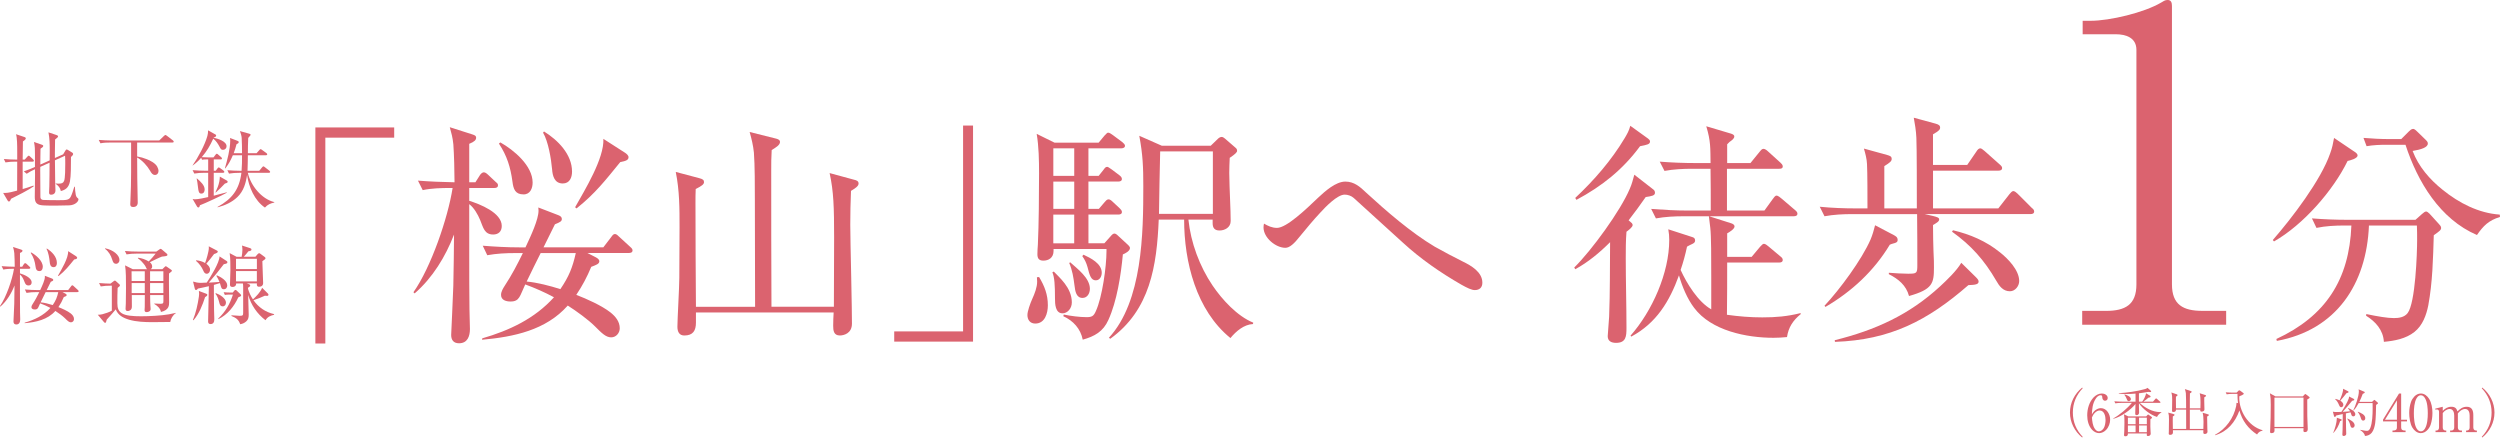<?xml version="1.0" encoding="UTF-8"?>
<svg id="_レイヤー_2" data-name="レイヤー 2" xmlns="http://www.w3.org/2000/svg" viewBox="0 0 968.69 169.53">
  <defs>
    <style>
      .cls-1 {
        fill: #db636f;
        stroke-width: 0px;
      }
    </style>
  </defs>
  <g id="_レイヤー_2-2" data-name="レイヤー 2">
    <g>
      <path class="cls-1" d="M9.57,61.84l.99-1.09c.26-.3.4-.43.56-.43.2,0,.43.23.56.36l1.16,1.09c.13.13.3.3.3.5,0,.3-.26.36-.5.36h-3.86v10.63c1.42-.43,2.84-.86,4.19-1.35l.13.26c-1.82,1.35-6.63,3.79-8.81,4.85-.26.66-.46,1.06-.82,1.06-.23,0-.4-.17-.53-.4l-1.72-2.94c.23.03.5.03.73.03,1.32,0,3.37-.56,4.69-.92,0-3.73.03-7.49.03-11.22h-.66c-1.29,0-2.61.07-3.89.3l-.63-1.32c1.68.13,3.23.23,4.75.23h.43v-3.07c0-2.51-.03-5.45-.46-6.77l3.33,1.12c.26.1.46.23.46.5,0,.43-.76.96-1.12,1.19-.07,2.34-.07,4.69-.1,7.03h.79ZM19.24,62.14c0-1.25.03-1.29.03-3.83,0-2.34-.03-4.69-.5-7.03l3.17,1.06c.26.1.56.23.56.5,0,.3-.4.63-1.16,1.22-.03,1.65-.07,3.27-.07,4.92v2.24l3.2-1.42.79-1.32c.17-.26.33-.56.53-.56.17,0,.36.07.66.26l1.55.96c.2.13.33.3.33.53,0,.36-.3.69-.83,1.16,0,3.13,0,7.46-.4,9.47-.5,2.54-1.88,3.3-3.53,3.73-.23-1.25-.96-2.08-1.98-2.77v-.17c.33.03.69.07,1.02.07,1.32-.03,1.81-.17,2.21-1.02.46-.96.46-5.31.46-6.6,0-1.06,0-2.15-.07-3.2l-3.93,1.78c0,2.84.07,5.94.1,8.51,0,.99.1,2.38.1,3.17,0,1.19-.86,1.65-1.68,1.65-.59,0-.79-.3-.79-.86,0-.5.07-1.55.1-2.38.07-2.24.07-6.14.1-9.17l-3.6,1.62c0,.43-.03.86-.03,1.32,0,1.19.07,9.9.07,10.4,0,.56.33.99,1.02,1.09.53.07,4.88.1,6.01.1,3.1,0,4.03-.07,4.69-1.29.5-.92,1.02-2.57,1.42-3.93h.23c.03.79.13,2.21.33,3.1.17.69.33.99.79,1.35.17.13.26.26.26.43,0,.89-1.32,2.24-3.53,2.34-1.62.07-3.27.1-5.08.1-1.65,0-4.46,0-5.58-.13-2.34-.26-2.74-1.42-2.74-3.33,0-2.71.07-5.84.1-8.52,0-.73-.03-1.42-.03-2.11-1.06.46-2.24,1.09-3.2,1.75l-1.12-.92c1.45-.5,2.9-1.09,4.32-1.72v-4.95c0-1.91,0-2.81-.36-4.72l3.07,1.06c.2.07.5.2.5.46,0,.33-.26.56-1.06,1.09-.07,2.05-.03,4.09-.07,6.14l3.6-1.62Z"/>
      <path class="cls-1" d="M53.13,60.62c1.42.26,2.38.53,3.73,1.06,1.39.53,3.27,1.52,4.03,2.84.26.46.53,1.19.53,1.72,0,.83-.5,1.55-1.39,1.55s-1.39-.73-1.91-1.68c-1.06-1.85-3.04-4.03-4.98-5.08,0,5.31.07,10.63.2,15.91,0,.53.03,1.02.03,1.55,0,1.12-.66,1.72-1.78,1.72-.76,0-1.12-.3-1.12-1.09,0-.3.03-1.06.07-1.45.17-3.63.26-7.29.26-10.92v-11.52h-8.02c-1.29,0-2.61.03-3.86.3l-.66-1.32c1.68.13,3.37.23,5.08.23h18.35l1.85-1.78c.3-.26.46-.36.56-.36s.3.1.59.33l2.28,1.75c.13.1.33.26.33.5,0,.3-.26.36-.53.36h-13.63v5.41Z"/>
      <path class="cls-1" d="M80.39,60.98h2.34l.76-.99c.2-.26.33-.43.5-.43s.33.13.59.36l1.12.99c.23.2.3.3.3.5,0,.3-.23.36-.5.36h-2.67v4.39h.76l.66-.89c.1-.13.3-.4.53-.4.1,0,.33.13.59.33l1.22.89c.17.13.33.3.33.5,0,.3-.26.36-.5.36h-3.6v8.88c1.65-.4,3.33-.86,5.02-1.32l.03.17c-1.68.99-8.58,4.19-10.4,4.85-.13.5-.23.86-.63.86-.23,0-.36-.13-.5-.36l-1.72-2.94c.36.1.59.13.99.13,1.12,0,3.86-.56,5.05-.86v-9.41h-1.49c-1.32,0-2.61.07-3.89.3l-.66-1.32c1.68.13,3.37.23,5.08.23h.96v-4.39h-.73c-.53,0-1.12.03-1.65.13l-.33-.76c-1.06,1.19-2.01,2.05-3.3,3l-.03-.07c2.05-2.9,4.79-7.95,5.74-11.42.2-.76.26-1.32.26-2.15l2.87,1.62c.2.1.26.2.26.43,0,.43-.56.63-.92.69l-.03.13c1.52.33,4.98,1.35,4.98,3.3,0,.79-.59,1.39-1.39,1.39-.73,0-.89-.36-1.39-1.32-.53-1.02-1.42-2.34-2.38-3-1.19,2.64-2.54,4.95-4.46,7.16.69.03,1.49.07,2.18.07ZM79.3,73.46c0,.79-.4,1.55-1.25,1.55-.76,0-1.15-.23-1.42-3.14-.07-.66-.26-2.08-.43-2.67l.1-.07c1.45,1.25,3,2.64,3,4.32ZM83.59,74.62l-.1-.13c.63-1.32,1.22-2.71,1.49-4.16.1-.53.2-1.39.2-1.91l2.77,1.58c.17.1.26.26.26.43,0,.26-.17.43-.63.56-.13.03-.33.1-.43.13-1.12,1.22-2.34,2.38-3.56,3.5ZM93.66,53.56c-.07-.99-.36-1.88-.69-2.77l3.63,1.02c.26.07.5.2.5.4s-.3.56-.56.82c-.13.13-.3.3-.36.46-.1,1.98-.13,3.93-.13,5.87h3.37l1.02-1.15c.17-.2.4-.43.53-.43.1,0,.26.07.56.3l1.68,1.22c.23.17.33.3.33.5,0,.3-.26.36-.5.36h-7c0,1.91-.07,4.16-.13,6.01h4.55l1.09-1.32c.23-.26.36-.4.53-.4.13,0,.36.17.59.36l1.65,1.29c.17.13.36.33.36.5,0,.3-.26.36-.53.36h-8.12c1.09,4.88,5.25,10.13,10.26,11.35l-.03.17c-1.49.33-2.57.79-3.6,1.95-4.03-2.71-6.27-7.99-6.93-12.67-.46,3.23-1.32,6.24-3.73,8.58-2.08,2.01-4.85,3.27-7.66,3.99l-.07-.13c5.68-3.13,8.45-6.77,9.27-13.23h-.92c-1.25,0-2.64.07-3.89.3l-.63-1.32c1.68.13,3.37.23,5.05.23h.46c.17-1.95.17-4.03.17-6.01h-3.56c-.89,2.05-1.55,3.3-2.9,5.08l-.17-.07c.89-3,2.05-7.46,2.05-10.56,0-.4,0-.73-.07-1.16l2.84,1.09c.3.1.53.23.53.53,0,.33-.3.56-.86.83-.3,1.19-.66,2.34-1.09,3.46h3.23c0-1.58-.03-4.29-.13-5.81Z"/>
      <path class="cls-1" d="M5.15,104.15c-1.29,0-2.61.03-3.86.3l-.66-1.32c1.68.13,3.37.2,5.08.23,0-1.39-.07-3.96-.17-5.28-.1-.99-.26-1.52-.5-2.38l3.1.99c.46.13.56.26.56.46,0,.33-.23.56-.96.86v5.35h.86l.63-.99c.1-.17.33-.4.53-.4.17,0,.36.1.59.33l1.06.99c.26.23.33.26.33.49,0,.3-.26.36-.5.36h-3.5v1.78c1.49.46,4.52,1.65,4.52,3.5,0,.76-.46,1.19-1.19,1.19-1.22,0-1.39-.96-1.82-2.01-.33-.79-.86-1.72-1.52-2.21v7.33c0,2.41,0,4.85.03,7.29,0,.89.07,1.82.07,2.74,0,.99-.33,1.98-1.52,1.98-.76,0-1.09-.46-1.09-1.16,0-.1.26-5.61.3-6.83.03-2.38.1-4.75.1-7.13-1.19,3.07-2.97,6.01-5.48,8.19l-.17-.17c2.44-3.47,4.79-10.3,5.45-14.49h-.3ZM25.41,113.82c.2.1.43.3.43.5,0,.4-.43.53-1.12.79-.59,1.42-1.22,2.61-2.08,3.89,1.45.56,3.53,1.49,4.75,2.44.69.56,1.29,1.25,1.29,2.21,0,.63-.5,1.25-1.19,1.25-.76,0-1.35-.63-2.28-1.55-.89-.89-2.61-2.15-3.76-2.87-3.04,3.43-7.52,4.36-11.91,4.75l.03-.2c3.76-1.09,7.29-2.74,9.97-5.71-1.29-.69-2.64-1.29-3.99-1.78-.76,1.58-.76,2.38-2.05,2.38-.63,0-1.32-.2-1.32-.92,0-.46.3-.92.53-1.29.96-1.45,1.75-2.97,2.51-4.52h-1.06c-1.29,0-2.61.07-3.89.3l-.63-1.32c1.68.13,3.37.23,5.05.23h.89c.79-1.68,1.81-3.89,1.81-5.12,0-.13-.03-.3-.03-.43l2.74,1.06c.26.1.53.23.53.56,0,.3-.23.43-.96.73-.53,1.06-1.06,2.15-1.58,3.2h8.32l1.09-1.42c.17-.23.3-.43.53-.43.2,0,.43.23.56.36l1.55,1.42c.23.2.33.33.33.5,0,.3-.26.36-.53.36h-5.74l1.22.63ZM16.57,103.39c0,.79-.33,1.65-1.25,1.65-1.19,0-1.42-.76-1.55-1.78-.26-1.98-.76-3.6-1.88-5.28l.2-.17c1.88,1.06,4.49,3.23,4.49,5.58ZM17.69,113.19c-.66,1.32-1.32,2.64-1.95,3.96,1.48.13,3.23.59,4.69,1.06,1.19-1.75,1.68-2.97,2.15-5.02h-4.88ZM22.05,101.87c0,.83-.33,1.65-1.29,1.65-1.16,0-1.42-1.06-1.49-1.98-.13-1.45-.53-3.86-1.25-5.08l.13-.17c1.91,1.19,3.89,3.17,3.89,5.58ZM29.44,99.27c.2.13.46.36.46.59,0,.4-.33.53-1.16.69-2.05,2.51-3.47,4.36-6.07,6.44l-.2-.17c1.35-2.41,4.06-6.8,3.93-9.51l3.04,1.95Z"/>
      <path class="cls-1" d="M42.93,110.69c-1.29,0-2.64.07-3.89.3l-.66-1.32c1.49.13,2.94.2,4.42.23l1.22-.92c.23-.17.36-.26.5-.26.1,0,.2.07.4.23l1.32,1.19c.2.17.23.3.23.43,0,.3-.3.5-.53.66-.13.1-.26.2-.36.33-.1.86-.1,4.92-.1,5.91,0,1.92.4,3,1.62,3.86,1.48,1.02,4.42,1.22,7.59,1.22,2.97,0,7.85-.23,10.76-.76.92-.17,1.88-.36,2.67-.56v.13c-1.09.63-1.98,2.18-2.15,3.4-1.88.03-4.85.07-6.96.07-2.9,0-6.21-.13-9.01-.96-2.31-.69-4.26-1.72-5.15-3.99-.79.99-2.51,2.9-3.5,3.99-.2.89-.3,1.22-.59,1.22-.2,0-.33-.1-.46-.26l-2.41-2.87c.56,0,1.12-.03,1.78-.2,1.06-.26,2.77-.83,3.66-1.39v-9.67h-.4ZM46.3,100.72c0,.79-.53,1.49-1.32,1.49-.99,0-1.25-.83-1.49-1.58-.5-1.65-1.39-3.2-2.81-4.22l.07-.2c3.07.59,5.54,2.61,5.54,4.52ZM51.09,118.9c0,1.32-1.12,1.62-1.58,1.62-.63,0-.86-.3-.86-.89,0-.26.03-1.35.1-2.05.03-.26.07-3.53.07-5.91,0-3.17,0-6.8-.36-8.85l3,1.49h5.58c-.23-.13-.4-.46-.69-1.12-.23-.5-1.09-1.45-1.45-1.85-.46-.5-.92-.86-1.45-1.25v-.23c1.52.17,2.87.66,4.19,1.45.96-.96,1.82-1.98,2.67-3.04h-7.39c-1.29,0-2.61.07-3.89.3l-.63-1.32c1.68.17,3.37.23,5.05.23h7.13l1.19-.83c.26-.2.33-.23.43-.23.17,0,.3.07.53.26l1.91,1.62c.17.13.23.23.23.43,0,.46-.43.53-2.11.69-.66.2-3.6,1.62-4.69,2.18.53.46.89.96.89,1.68,0,.46-.17.73-.53,1.02h4.49l.92-.89c.13-.13.26-.26.43-.26.07,0,.13.03.33.17l1.75,1.22c.13.1.26.23.26.33,0,.23-.1.33-1.12,1.12-.03.53-.03,2.71-.03,3.17.03,2.18.07,6.44.07,7.99,0,1.12,0,3-3.17,3.73-.2-1.39-1.42-2.44-2.57-3.1v-.17c.76.07,1.58.1,2.31.1,1.16,0,1.22-.23,1.22-1.19v-2.18h-5.15c0,1.58.07,3.8.1,4.06.07.66.1,1.22.1,1.35,0,.79-.79,1.19-1.52,1.19-.53,0-.83-.2-.83-.76,0-.26.03-.79.07-1.25.03-.5.03-3.07.03-4.59h-5.05c.03,1.49.03,3.04.03,4.55ZM56.1,108.87v-3.76h-5.12c0,1.25,0,2.51.03,3.76h5.08ZM56.1,113.56v-3.89h-5.08v3.89h5.08ZM63.3,108.87v-3.76h-5.15v3.76h5.15ZM63.3,113.56v-3.89h-5.15v3.89h5.15Z"/>
      <path class="cls-1" d="M74.75,123.99c1.19-2.87,1.85-5.94,2.31-9.01.07-.36.1-.73.1-1.12,0-.36-.03-.76-.1-1.12l2.9,1.09c.23.1.36.2.36.43,0,.33-.26.53-.86.89-.96,3-2.38,6.57-4.49,8.94l-.23-.1ZM85.04,99.33l2.84,1.85c.17.1.23.26.23.46,0,.46-.53.56-1.39.73-1.85,2.44-3.76,4.82-5.81,7.13,1.39-.07,2.74-.13,4.13-.26-.33-.83-.73-1.62-1.19-2.34l.17-.23c1.49.63,4.03,2.08,4.03,3.93,0,.79-.46,1.48-1.32,1.48-.59,0-.86-.26-1.06-.86-.17-.46-.3-.99-.46-1.52-.76.26-1.55.46-2.34.69.03,3.23,0,6.47.07,9.7.03,1.22.1,2.84.1,3.63,0,1.02-.33,1.85-1.49,1.85-.66,0-.92-.4-.92-.99,0-.86.07-3.3.1-4.32.07-3.14.13-6.24.2-9.37-1.42.36-2.81.63-4.22.92-.26.33-.5.56-.76.56s-.4-.23-.46-.46l-.69-2.81c1.06.33,1.95.5,3.07.5.76,0,1.49-.07,2.24-.1,1.39-2.05,4.98-7.82,4.95-10.17ZM81.38,104.55c0,.73-.46,1.52-1.25,1.52s-1.09-.59-1.35-1.19c-.63-1.45-1.62-2.81-2.84-3.8l.1-.23c1.22.13,2.34.43,3.43,1.06.5-1.29,1.45-4.52,1.45-5.81,0-.2,0-.43-.03-.66l3.17,1.65c.2.1.33.23.33.43,0,.36-.49.59-1.45.92-.96,1.29-1.95,2.54-3,3.76.76.56,1.45,1.32,1.45,2.34ZM87.55,117.29c0,.76-.46,1.42-1.25,1.42-.89,0-1.16-.69-1.32-1.42-.3-1.15-.69-2.57-1.52-3.5l.2-.2c1.42.5,3.9,1.95,3.9,3.7ZM88.77,114.15c-.56,0-1.12.03-1.65.13l-.46-1.06c.83.07,1.68.13,2.51.13h1.02l.63-.76c.13-.17.26-.26.43-.26s.33.13.4.2l1.52,1.45c.13.13.26.26.26.5,0,.26-.23.4-1.09.73-1.65,3.56-4.13,6.7-7.72,8.45l-.07-.2c2.87-2.74,4.49-5.58,5.71-9.31h-1.49ZM95.64,109.83l.59.2c.33.1.73.26.73.59,0,.4-.56.69-.86.86v.43c.43,1.45,1.06,2.84,1.91,4.09,1.32-1.22,2.9-2.8,3.56-4.49l2.28,2.28c.13.13.17.3.17.43,0,.2-.13.43-.53.43-.17,0-.63-.03-.86-.07-1.42.66-2.9,1.25-4.42,1.75,1.98,2.77,4.65,4.62,7.99,5.38v.26c-1.45.36-2.48.76-3.33,2.11-3.23-2.47-5.58-5.87-6.7-9.8,0,1.78.2,6.44.2,7.62,0,1.06-.13,1.91-.96,2.64-.73.63-1.39.92-2.34,1.09-.63-1.85-1.65-2.48-3.4-3.2l.03-.26c.63.07,2.57.2,3.17.2,1.25,0,1.35-.2,1.35-1.25v-9.67c0-.69,0-.96-.1-1.62h-2.64v.2c0,.79-.66,1.16-1.35,1.16-.59,0-1.02-.2-1.02-.86,0-.69.17-4.52.17-5.68,0-1.75,0-4.92-.3-6.57l2.67,1.42h1.98c.17-.89.3-1.82.3-2.74,0-.63-.07-1.06-.17-1.62l3.17,1.02c.3.1.5.26.5.53,0,.5-.63.59-1.19.69-.56.73-1.16,1.45-1.78,2.11h4.49l.89-1.02c.13-.17.43-.36.56-.36.17,0,.4.17.5.23l1.65,1.22c.23.17.33.33.33.53,0,.26-.36.56-1.22,1.12,0,1.39.3,7.29.3,8.45,0,.96-.63,1.45-1.58,1.45-.59,0-.86-.3-.86-.89,0-.13.03-.26.03-.4h-3.89ZM91.45,104.25h8.09v-3.96h-8.09v3.96ZM99.53,105.04h-8.09v3.99h8.09v-3.99Z"/>
    </g>
    <g>
      <path class="cls-1" d="M806.8,169.53c-2.94-2.36-4.74-5.9-4.74-9.68s1.8-7.32,4.74-9.68l.18.28c-2.5,2.64-3.8,5.76-3.8,9.4s1.3,6.76,3.8,9.4l-.18.28Z"/>
      <path class="cls-1" d="M812.31,158.67c.52-.32,1.12-.52,1.74-.52,2.28,0,3.58,2.4,3.58,4.42,0,1.44-.56,2.96-1.56,4-.7.72-1.68,1.26-2.72,1.26s-1.98-.54-2.68-1.26c-1.4-1.48-1.92-3.64-1.92-5.64,0-2.48.74-5.08,2.46-6.94.82-.86,1.98-1.52,3.2-1.52,1.02,0,2.28.58,2.28,1.76,0,.6-.42,1.04-1.02,1.04-.78,0-1.08-.74-1.1-1.4-.02-.44-.08-.72-.6-.72-.94,0-1.6.78-2.04,1.52-1.12,1.8-1.28,3.84-1.38,5.9.5-.82.92-1.4,1.76-1.9ZM811.65,166.07c.38.58.88,1.08,1.62,1.08.8,0,1.48-.62,1.88-1.26.5-.8.7-2.2.7-3.14,0-1.44-.46-3.7-2.3-3.7-.74,0-1.38.44-1.88.96-.54.56-.8,1.04-1.1,1.76.12,1.4.28,3.1,1.08,4.3Z"/>
      <path class="cls-1" d="M830.05,155.63c.64-.86,1.32-2.18,1.52-3.24l1.48.92c.12.08.26.2.26.34,0,.32-.48.4-.86.44-.62.56-1.26,1.1-1.96,1.54h3.74l.9-1.02c.16-.2.24-.24.32-.24s.18.06.36.22l1.12,1c.12.1.2.2.2.3,0,.18-.16.22-.3.22h-7.74c2.04,1.94,5,3.56,7.88,3.56.16,0,.32,0,.5-.02v.18c-.84.5-1.24.86-1.68,1.72-2.5-.74-5.58-3.12-7-5.32v1.46c0,.7.06,1.42.06,2.14,0,.82-.58,1.04-.96,1.04s-.54-.24-.54-.6c0-.3.1-2.44.1-3.74-1.8,2.28-5.76,5.1-8.6,5.74l-.04-.12c2.3-1.22,5.62-4,7.24-6.04h-4.06c-.78,0-1.58.04-2.36.18l-.38-.8c1.02.08,2.04.14,3.06.14h5.16v-3.12c-1.18.1-2.34.16-3.52.16-.98,0-1.98-.04-2.96-.16v-.16c3.24-.2,6.9-.68,10.02-1.56.48-.12.68-.18,1.1-.5l1.2,1.04c.12.1.22.24.22.32,0,.24-.28.28-.48.28-.22,0-.48-.04-.68-.08-1.2.22-2.38.4-3.58.54v3.24h1.26ZM831.59,161.35l.48-.54c.16-.18.22-.2.28-.2.08,0,.14.04.32.18l1.02.74c.08.06.16.16.16.28,0,.26-.42.5-.62.62,0,.94-.02,1.88-.02,2.82,0,1.06.14,2.54.14,2.78,0,.6-.5.92-1.06.92-.44,0-.46-.24-.46-.54,0-.14.02-.3.02-.46h-7.34c.04.74-.24,1.1-.98,1.1-.32,0-.52-.12-.52-.48,0-.22.06-.8.1-1.54.04-1.02.06-2.32.06-3.3s0-2.22-.2-3.22l1.72.84h6.9ZM825.67,154.67c0,.42-.38.76-.8.76-.48,0-.62-.34-.76-.72-.18-.54-.6-1.32-.96-1.74l.1-.14c.8.22,2.42.82,2.42,1.84ZM824.51,164.37h2.98v-2.54h-2.98v2.54ZM824.51,164.85v2.62h2.98v-2.62h-2.98ZM828.83,161.83v2.54h3.02v-2.54h-3.02ZM828.83,164.85v2.62h3.02v-2.62h-3.02Z"/>
      <path class="cls-1" d="M840.91,168.49c-.34,0-.58-.12-.58-.48,0-.28.04-.56.04-.82,0-.58.06-3.06.06-4.6,0-1.38-.04-1.84-.28-2.72l2.1.6c.26.08.32.1.32.28,0,.2-.2.36-.66.62-.02.56-.02,1.12-.02,1.68,0,1.06,0,2.1.04,3.16h5.16c0-2.5,0-5-.02-7.5h-3.92c0,.66-.38.92-1,.92-.34,0-.54-.1-.54-.46,0-1.4.06-2.8.06-4.22,0-1.2,0-1.7-.32-2.88l2.1.72c.18.06.3.16.3.3,0,.26-.42.5-.62.6-.02.38-.02.74-.02,1.12,0,1.14.02,2.28.04,3.42h3.92c0-1.18,0-5-.1-5.88-.08-.58-.2-1.04-.38-1.6l2.32.78c.12.04.3.1.3.26,0,.3-.42.5-.66.62-.02.88-.04,1.74-.04,2.62v3.2h4.1c.04-.76.04-1.5.04-2.24,0-1.22-.04-2.58-.32-3.62l2.14.68c.14.04.32.12.32.3,0,.26-.48.48-.68.58-.02.32-.02,1.02-.02,1.34,0,1.32.08,2.6.08,3.4,0,.58-.58.82-1.08.82-.36,0-.54-.1-.54-.48,0-.1.02-.2.02-.3h-4.06v7.5h5.24c.02-.92.06-1.86.06-2.78,0-1.22-.1-2.72-.34-3.5l2.12.62c.12.04.28.08.28.26,0,.28-.44.48-.66.58,0,1.56.02,3.08.08,4.62,0,.32.06,1.12.06,1.28,0,.58-.52.86-1.04.86-.42,0-.58-.18-.58-.58,0-.3,0-.58.02-.88h-11.8c0,.28.02.56.02.84,0,.66-.44.96-1.06.96Z"/>
      <path class="cls-1" d="M858.31,168.65l-.06-.16c4.16-2.22,7.26-6.46,8.22-11.18.06-.34.1-.56.1-.88v-.34l.6.1c-.12-1-.2-2.02-.2-3.04v-.54h-1.82c-.78,0-1.58.04-2.36.18l-.38-.78c1.02.08,2.04.12,3.06.12h1.14l.74-.72c.1-.1.18-.18.3-.18s.26.08.4.18l1.14.84c.12.08.22.18.22.3,0,.36-1.34.86-1.72,1,0,.22-.02.44-.02.68,0,2.54.84,5.14,2.26,7.32,1.6,2.44,3.96,4.38,6.74,5.14v.18c-.94.18-1.62.64-2.12,1.48-3.42-2.22-5.76-5.36-6.82-9.3-1.66,4.6-4.62,8.14-9.42,9.6Z"/>
      <path class="cls-1" d="M892.28,153.59l.62-.64c.2-.22.26-.28.34-.28s.2.08.36.2l1.08.84c.1.08.26.24.26.38,0,.16-.4.38-.94.7.02,2.14,0,4.24.02,6.42.02,1.14.18,4.14.18,5.08,0,.32-.14.74-.28.86-.22.2-.52.28-.8.28-.34,0-.6-.14-.6-.5,0-.26.04-.66.04-1.02h-11.26c.02.3.02.58.02.88,0,.36-.08.66-.38.84-.22.12-.52.2-.78.2-.4,0-.56-.14-.56-.54,0-.16.04-.92.06-1.26.12-1.98.2-6.16.2-9.24,0-1.66-.02-2.76-.34-4.4l2.14,1.2h10.62ZM881.29,165.43h11.26v-11.36h-11.26v11.36Z"/>
      <path class="cls-1" d="M910.07,154.43c.1-.28.1-.5.12-.8l1.78.9c.16.08.26.22.26.36,0,.24-.46.34-.84.42-1.22,1.42-2.36,2.9-3.64,4.26.84-.02,2-.12,2.84-.22-.22-.4-.5-.8-.82-1.14l.1-.12c.92.36,2.76,1.26,2.76,2.4,0,.46-.28.84-.76.84-.6,0-.72-.44-.86-.92-.06-.22-.14-.42-.22-.64l-1.82.4c.02,1.72.04,3.6.06,5.26,0,.3.02.86.04,1.4.02.5.04.98.04,1.24,0,.74-.76.86-.96.86-.42,0-.54-.22-.54-.6,0-.24.06-1.36.08-1.78.06-2.04.06-4.08.06-6.12-.84.18-1.7.36-2.52.56-.2.36-.36.58-.5.58-.08,0-.3-.1-.36-.36l-.44-1.7c.56.12.86.14,1.42.14.62,0,1.24-.02,1.86-.04.82-1.12,2.46-3.9,2.86-5.18ZM904.07,167.69c.62-1.4,1.4-4.04,1.4-5.58v-.26l1.64.6c.12.04.28.16.28.28,0,.2-.48.38-.64.44-.64,1.92-1.26,3.04-2.58,4.58l-.1-.06ZM907.99,156.83c0,.46-.32.96-.82.96-.44,0-.64-.34-.88-.92-.44-1-.7-1.44-1.48-2.2l.02-.12c.56.14,1.2.3,1.72.56.46-.94,1.34-3.12,1.34-4.14,0-.12,0-.22-.02-.34l1.9.94c.16.08.24.2.24.3,0,.3-.32.36-.76.44-.84,1.08-1.54,1.92-2.44,2.94.54.34,1.18.88,1.18,1.58ZM912.37,164.81c0,.48-.34.96-.86.96s-.68-.4-.92-1.32c-.2-.78-.58-1.5-1.1-2.2l.06-.08c1.02.44,2.82,1.32,2.82,2.64ZM919.12,155.71l.6-.56c.2-.18.24-.22.3-.22.04,0,.12.06.26.18l.96.82c.12.1.18.2.18.3,0,.12-.1.22-.32.36-.22.14-.28.2-.42.32-.04,2-.1,5.34-.36,7.1-.18,1.2-.56,2.74-1.34,3.68-.64.78-1.62,1.2-2.62,1.24-.18-1.06-.98-1.7-1.82-2.26l.02-.12c.74.14,1.96.4,2.66.4.6,0,.96-.54,1.22-1.16.78-1.92.9-5.22.9-7.5,0-.7-.02-1.4-.02-2.1h-5.4c-.54,1.02-1.14,2.02-1.96,2.86l-.12-.08c.9-1.78,2.16-5.38,2.16-7.36,0-.26-.04-.5-.1-.76l2.16.92c.1.04.22.12.22.3,0,.2-.16.26-.78.54-.38,1.06-.82,2.1-1.32,3.1h4.94ZM916.49,162.03c0,.5-.26.94-.8.94-.64,0-.8-.56-1.02-1.3-.2-.64-.56-1.44-1.1-2.02l.08-.12c1.24.5,2.84,1.18,2.84,2.5Z"/>
      <path class="cls-1" d="M930.39,152.47v10.16h2.26v.64h-2.26v2.32c0,.94.52,1.22,1.4,1.22h.32v.64h-5.08v-.64h.32c.86,0,1.4-.26,1.4-1.22v-2.32h-5.38v-.7l6.2-10.1h.82ZM924.13,162.63h4.62v-7.52l-4.62,7.52Z"/>
      <path class="cls-1" d="M941.79,164.63c-.26.74-.7,1.42-1.24,2-.64.7-1.58,1.2-2.54,1.2-1.42,0-2.58-1-3.28-2.16-.9-1.46-1.22-4-1.22-5.7,0-1.46.24-2.92.72-4.3.26-.74.7-1.42,1.24-2,.64-.7,1.58-1.2,2.54-1.2,1.42,0,2.52.96,3.24,2.12.94,1.54,1.26,3.62,1.26,5.42,0,1.56-.22,3.14-.72,4.62ZM936.37,154.31c-.9,1.52-1.06,4.08-1.06,5.84s.16,4.36,1.06,5.86c.38.6.88,1.14,1.64,1.14s1.26-.52,1.62-1.12c.92-1.52,1.08-4.12,1.08-5.88s-.16-4.34-1.06-5.82c-.36-.62-.86-1.18-1.64-1.18s-1.26.54-1.64,1.16Z"/>
      <path class="cls-1" d="M946.51,159.19c.92-.94,1.94-1.58,3.32-1.58s2.02.56,2.38,1.8c1.02-1.02,2.08-1.8,3.58-1.8,2.08,0,2.56,1.5,2.56,3.28v4.72c0,.62.3,1.2,1,1.2h.38v.64h-4.18v-.64h.36c.72-.02,1.02-.56,1.02-1.2v-4.6c0-1.14-.36-2.54-1.76-2.54-1.12,0-2.2.86-2.82,1.74.02.22.02.46.02.68v4.72c0,.64.3,1.2,1,1.2h.58v.64h-4.58v-.64h.58c.7,0,1-.56,1-1.2v-4.6c0-1.12-.36-2.54-1.74-2.54-1.06,0-2.1.74-2.7,1.58v5.56c0,.64.3,1.2,1,1.2h.36v.64h-4.16v-.64h.36c.72,0,1-.58,1-1.2v-6.02c0-.52-.26-.94-.82-.94-.2,0-.4.02-.6.08l-.08-.38,2.94-.74v1.58Z"/>
      <path class="cls-1" d="M965.43,159.85c0-3.64-1.3-6.76-3.8-9.4l.18-.28c2.94,2.36,4.74,5.9,4.74,9.68s-1.8,7.32-4.74,9.68l-.18-.28c2.5-2.64,3.8-5.76,3.8-9.4Z"/>
    </g>
    <g>
      <path class="cls-1" d="M126.06,133.1h-3.86V49.38h30.54v3.96h-26.68v79.76Z"/>
      <path class="cls-1" d="M174.55,72.84c-3.59,0-7.27.09-10.76.83l-1.84-3.68c4.69.37,9.38.55,14.17.64,0-3.86-.18-11.04-.46-14.72-.28-2.76-.74-4.23-1.38-6.62l8.65,2.76c1.29.37,1.56.74,1.56,1.29,0,.92-.64,1.56-2.67,2.39v14.9h2.39l1.75-2.76c.28-.46.92-1.1,1.47-1.1.46,0,1.01.28,1.66.92l2.94,2.76c.74.64.92.74.92,1.38,0,.83-.74,1.01-1.38,1.01h-9.75v4.97c4.14,1.29,12.6,4.6,12.6,9.75,0,2.12-1.29,3.31-3.31,3.31-3.4,0-3.86-2.67-5.06-5.61-.92-2.21-2.39-4.78-4.23-6.16v20.42c0,6.72,0,13.52.09,20.33,0,2.48.18,5.06.18,7.64,0,2.76-.92,5.52-4.23,5.52-2.12,0-3.04-1.29-3.04-3.22,0-.28.74-15.64.83-19.04.09-6.62.28-13.25.28-19.87-3.31,8.56-8.28,16.74-15.27,22.81l-.46-.46c6.81-9.66,13.34-28.7,15.18-40.39h-.83ZM231.03,99.8c.55.28,1.2.83,1.2,1.38,0,1.1-1.2,1.47-3.13,2.21-1.66,3.96-3.4,7.27-5.8,10.86,4.05,1.56,9.84,4.14,13.25,6.81,1.93,1.56,3.59,3.5,3.59,6.16,0,1.75-1.38,3.5-3.31,3.5-2.12,0-3.77-1.75-6.35-4.32-2.48-2.48-7.27-5.98-10.49-8-8.46,9.57-20.98,12.14-33.21,13.25l.09-.55c10.49-3.04,20.33-7.64,27.78-15.92-3.59-1.93-7.36-3.59-11.13-4.97-2.12,4.42-2.12,6.62-5.7,6.62-1.75,0-3.68-.55-3.68-2.58,0-1.29.83-2.58,1.47-3.59,2.67-4.05,4.88-8.28,6.99-12.6h-2.94c-3.59,0-7.27.18-10.86.83l-1.75-3.68c4.69.37,9.38.64,14.08.64h2.48c2.21-4.69,5.06-10.86,5.06-14.26,0-.37-.09-.83-.09-1.2l7.64,2.94c.74.28,1.47.64,1.47,1.56,0,.83-.64,1.2-2.67,2.02-1.47,2.94-2.94,5.98-4.42,8.92h23.18l3.04-3.96c.46-.64.83-1.2,1.47-1.2.55,0,1.2.64,1.56,1.01l4.32,3.96c.64.55.92.92.92,1.38,0,.83-.74,1.01-1.47,1.01h-16.01l3.4,1.75ZM206.38,70.73c0,2.21-.92,4.6-3.5,4.6-3.31,0-3.96-2.12-4.32-4.97-.74-5.52-2.12-10.03-5.24-14.72l.55-.46c5.24,2.94,12.51,9.02,12.51,15.55ZM209.5,98.05c-1.84,3.68-3.68,7.36-5.43,11.04,4.14.37,9.02,1.66,13.06,2.94,3.31-4.88,4.69-8.28,5.98-13.98h-13.62ZM221.65,66.49c0,2.3-.92,4.6-3.59,4.6-3.22,0-3.96-2.94-4.14-5.52-.37-4.05-1.47-10.76-3.5-14.17l.37-.46c5.34,3.31,10.86,8.83,10.86,15.55ZM242.25,59.23c.55.37,1.29,1.01,1.29,1.66,0,1.1-.92,1.47-3.22,1.93-5.7,6.99-9.66,12.14-16.93,17.94l-.55-.46c3.77-6.72,11.32-18.95,10.95-26.5l8.46,5.43Z"/>
      <path class="cls-1" d="M292.58,118.84c-.09-13.8,0-27.42-.09-41.12,0-5.06,0-13.89-.37-18.58-.28-2.76-.92-5.43-1.66-8l10.3,2.58c.64.18,1.47.46,1.47,1.29,0,1.1-1.38,2.02-3.22,3.13-.18,2.67-.18,5.34-.18,8,0,17.3,0,34.5.09,51.7v1.01h24.19c0-8.92.09-17.85.09-26.77,0-11.68-.18-17.94-1.75-25.02l9.48,2.58c.83.18,1.75.46,1.75,1.47,0,1.1-1.47,1.93-2.94,2.85-.18,4.42-.28,8.83-.28,13.16,0,2.94.18,11.87.37,20.42.18,8.1.28,15.92.28,17.85,0,3.86-3.22,4.6-4.69,4.6-2.39,0-2.58-1.93-2.58-3.77s.09-3.5.18-5.15h-53.36v3.96c0,3.04-1.1,4.97-4.51,4.97-2.02,0-2.67-1.56-2.67-3.4,0-2.85.74-15.36.74-18.95,0-6.53.09-13.06.09-19.59,0-7.36,0-14.17-1.47-21.44l9.02,2.39c1.47.37,1.93.74,1.93,1.56s-.83,1.47-3.22,2.67c-.09,1.84-.09,3.59-.09,5.43,0,13.34.09,26.77.18,40.2h22.91Z"/>
      <path class="cls-1" d="M373.17,48.65h3.86v83.72h-30.54v-3.96h26.68V48.65Z"/>
      <path class="cls-1" d="M402.62,107.34c2.12,3.5,3.4,6.81,3.4,10.95,0,3.04-1.1,7.08-4.88,7.08-2.02,0-3.04-1.47-3.04-3.31,0-1.47,1.1-4.51,1.84-6.16,1.01-2.21,1.93-4.6,1.93-6.81,0-.55-.09-1.1-.09-1.66l.83-.09ZM419.54,131.63c-.83-4.23-3.68-7.36-7.54-9.11l.18-.64c2.67.55,6.16,1.01,8.83,1.01,2.02,0,2.76-.37,3.59-2.3,2.48-5.34,4.14-17.3,4.14-23.28v-.83h-20.51v.74c0,2.76-2.02,3.77-3.96,3.77-1.75,0-2.3-.92-2.3-2.48,0-.92.09-2.67.18-3.68.37-7.82.46-19.78.46-27.69,0-4.97-.09-10.4-.92-15.27l6.9,3.4h17.11l2.3-2.76c.92-1.01,1.1-1.1,1.38-1.1.55,0,1.01.37,1.93,1.01l3.59,2.67c.46.37,1.01.92,1.01,1.38,0,.74-.74,1.01-1.47,1.01h-12.7v10.67h3.96l1.84-2.3c.55-.74.83-1.2,1.47-1.2.28,0,.55.18,1.75,1.01l2.94,2.21c.46.37,1.01.83,1.01,1.47,0,.83-.74,1.01-1.47,1.01h-11.5v10.58h4.05l2.21-2.58c.37-.46.92-1.1,1.47-1.1.28,0,.74,0,1.66.92l2.76,2.58c.37.37.83.83.83,1.38,0,.83-.74,1.01-1.38,1.01h-11.59v11.13h6.16l2.39-2.67c.64-.74,1.01-1.1,1.56-1.1s1.29.74,1.75,1.2l3.59,3.31c.37.37.64.74.64,1.1,0,1.2-1.93,2.12-2.76,2.48-.74,8-2.3,18.12-5.61,25.39-2.02,4.51-5.34,6.35-9.94,7.64ZM415.31,117.18c0,2.39-1.75,4.23-3.59,4.23-2.85,0-2.94-3.68-2.94-5.79,0-5.15-.18-8.1-1.01-10.12l.55-.28c1.93,2.12,6.99,6.16,6.99,11.96ZM408.14,68.15h8.1v-10.67h-8.1v10.67ZM408.14,80.94h8.1v-10.58h-8.1v10.58ZM416.23,83.15h-8.1v11.13h8.1v-11.13ZM422.3,111.94c0,1.75-1.01,3.5-2.85,3.5-2.39,0-2.85-2.48-3.13-4.97-.37-2.94-.83-5.79-2.02-8.56l.37-.28c2.85,2.58,7.64,6.07,7.64,10.3ZM426.9,105.68c0,1.38-.74,2.94-2.3,2.94-1.84,0-2.39-1.84-3.22-5.15-.46-1.66-1.1-2.94-2.02-4.23l.46-.55c2.76,1.29,7.08,3.4,7.08,6.99ZM460.48,85.08c.92,8.92,4.32,18.12,9.38,25.58,3.68,5.43,9.57,11.87,15.73,14.35l-.09.55c-3.5.18-6.53,2.76-8.74,5.43-13.25-10.76-17.94-29.53-17.94-45.91h-9.84c-.74,17.85-3.31,35.05-18.77,46.18l-.55-.37c13.06-14.17,13.34-40.57,13.34-58.78,0-7.36-.18-12.14-1.56-19.5l8.74,3.86h18.95l2.76-2.67c.37-.37.92-.74,1.47-.74.46,0,.83.28,1.29.64l4.14,3.59c.46.37.55.74.55,1.2s-.64,1.2-2.85,2.67c-.09,2.02-.18,3.96-.18,5.89.09,6.72.55,14.08.55,18.58,0,2.58-2.39,3.68-4.32,3.68s-2.67-1.01-2.67-2.85v-1.38h-9.38ZM469.96,58.67h-20.42c-.18,8.1-.37,16.19-.46,24.19h20.88v-24.19Z"/>
      <path class="cls-1" d="M494.8,88.3c3.68,0,11.13-7.08,15.92-11.68,2.67-2.48,6.81-6.26,10.58-6.26,3.4,0,5.7,2.02,8,4.23,7.82,7.18,17.48,15.55,26.59,20.97,3.59,2.02,7.27,3.96,10.95,5.8,3.22,1.56,7.54,4.05,7.54,8.19,0,1.84-1.1,2.85-2.94,2.85-1.2,0-2.94-.83-5.24-2.12-8-4.6-15.73-9.94-22.54-16.19-6.35-5.8-12.79-11.59-19.13-17.39-.92-.83-2.3-1.29-3.5-1.29-2.85,0-7.45,4.78-9.38,6.9-2.76,2.94-5.34,6.07-7.91,9.2-2.3,2.94-4.05,4.51-5.7,4.51-3.68,0-8.46-3.86-8.46-7.91,0-.46.09-1.01.18-1.47,1.56.92,3.13,1.66,5.06,1.66Z"/>
      <path class="cls-1" d="M610.35,104.3l-.37-.64c6.72-6.62,17.94-21.99,21.53-30.54.83-1.84,1.2-3.5,1.75-5.43l7.45,5.8c.37.28.55.74.55,1.2,0,1.1-1.2,1.29-3.59,1.66-2.12,3.04-4.32,6.07-6.62,9.02l.64.55c.46.37.92.74.92,1.29,0,.83-1.75,2.12-2.39,2.58-.28,3.5-.28,6.9-.28,10.3,0,8.46.28,18.49.28,26.96,0,3.31-.18,5.8-4.05,5.8-1.75,0-3.22-.64-3.22-2.58,0-.55.46-5.8.55-7.54.37-9.57.28-19.32.37-28.89-4.05,4.05-8.46,7.73-13.52,10.49ZM610.35,76.71c7.36-6.9,14.08-14.63,19.23-23.28.92-1.56,1.66-2.85,2.12-4.69l6.9,4.97c.37.28.74.64.74,1.1,0,1.1-1.1,1.29-3.86,1.84-6.72,9.11-14.72,15.46-24.65,20.79l-.46-.74ZM683.67,81.58l3.13-4.32c.55-.74,1.01-1.47,1.56-1.47.64,0,1.56.83,2.12,1.29l5.06,4.32c.46.37.92.83.92,1.38,0,.83-.74,1.01-1.38,1.01h-32.84l8.65,2.76c.55.18,1.2.55,1.2,1.2,0,1.01-2.02,2.21-2.85,2.67v9.11h9.48l3.31-3.96c.74-.83,1.1-1.1,1.47-1.1.55,0,1.29.64,1.75,1.01l4.6,3.86c.46.37.92.74.92,1.38,0,.83-.74,1.01-1.38,1.01h-20.15c0,6.72,0,13.52-.09,20.24,4.6.64,9.11,1.01,13.71,1.01,5.24,0,9.66-.37,14.81-1.66l.09.37c-3.04,2.48-4.78,5.15-5.34,8.92-1.75.18-3.5.28-5.24.28-10.49,0-24.1-2.76-30.73-11.59-2.67-3.5-4.69-8.37-5.89-12.6-3.68,10.12-8.74,18.49-18.49,23.73l-.28-.37c8.37-9.48,15-24.29,15-37.07,0-1.47-.09-2.67-.37-4.14l9.38,3.04c.55.18,1.01.46,1.01,1.29,0,.92-.74,1.2-1.75,1.66-.46.18-1.01.55-1.38.74-.64,3.04-1.47,6.07-2.48,9.02,2.39,5.24,6.72,12.33,11.87,15.27v-12.42c0-7.64,0-16.01-.37-19.14-.18-1.47-.37-3.04-.55-4.51h-9.66c-3.59,0-7.27.18-10.86.83l-1.84-3.68c4.78.37,9.48.64,14.17.64h8.92c0-5.43,0-10.76-.09-16.19h-7.08c-3.59,0-7.27.18-10.76.83l-1.84-3.59c4.69.37,9.38.55,14.17.55h5.52c-.09-5.89.09-8.46-1.66-14.26l9.57,2.85c.55.18,1.29.46,1.29,1.1,0,.83-.92,1.47-1.84,2.12-.28.18-.64.74-.92.92v7.27h9.02l3.59-4.42c.37-.46.83-1.1,1.47-1.1.46,0,1.2.46,1.66.92l4.88,4.42c.37.37.92.83.92,1.47,0,.83-.74.92-1.38.92h-20.24v16.19h14.54Z"/>
      <path class="cls-1" d="M717.81,82.96c-3.68,0-7.27.18-10.86.83l-1.84-3.68c4.69.46,9.38.64,14.17.64h4.32c0-3.96,0-14.17-.18-17.2-.09-2.02-.64-4.05-1.2-5.98l9.01,2.48c1.2.37,1.75.55,1.75,1.56,0,.83-.64,1.38-2.85,2.76v16.38h12.6c0-5.8,0-23.83-.18-27.32-.09-2.58-.64-5.89-1.01-7.82l8.46,2.3c1.38.37,1.75.83,1.75,1.47,0,.83-.37,1.29-2.76,2.67v11.87h13.25l3.59-5.24c.46-.74.92-1.2,1.47-1.2.37,0,.83.28,1.66,1.01l5.89,5.24c.64.55.92.92.92,1.38,0,.83-.74,1.01-1.38,1.01h-25.39v14.63h25.3l4.32-5.52c.37-.46,1.01-1.2,1.47-1.2.55,0,1.29.64,1.66,1.01l5.52,5.52c.46.37.92.74.92,1.38,0,.83-.74,1.01-1.38,1.01h-41.03l3.22.74c1.47.37,2.39.64,2.39,1.29,0,.83-.83,1.29-2.39,2.21,0,2.67.09,8.37.18,10.12.18,2.85.18,4.97.18,6.35,0,6.07-.46,8.46-9.66,11.04-1.1-4.14-4.14-6.62-7.82-8.46v-.55c1.66.18,6.07.37,7.45.37,3.4,0,3.59-.18,3.59-3.31,0-5.52,0-13.43-.09-19.78h-25.02ZM707.32,118.93l-.37-.46c5.89-6.26,14.44-17.85,17.85-25.67.74-1.75,1.29-3.68,1.75-5.52l7.18,3.77c.83.46,1.56.83,1.56,1.93,0,.83-.55,1.1-1.75,1.38-.37.09-.92.28-1.29.46-6.16,10.21-14.72,18.12-24.93,24.1ZM711,132.46l-.09-.64c15.64-3.86,28.89-9.84,40.85-20.88,2.58-2.39,6.44-6.07,8.19-9.11l5.61,5.52c.74.74,1.1,1.2,1.1,1.75,0,1.1-1.29,1.29-3.96,1.38-15.82,13.8-30.36,21.25-51.7,21.99ZM774.94,97.77c3.13,2.48,7.45,6.9,7.45,11.13,0,1.93-1.56,3.96-3.59,3.96-2.67,0-4.14-2.02-5.33-4.14-4.6-7.91-9.66-13.62-17.11-18.95l.37-.55c6.62,1.56,12.88,4.23,18.21,8.56Z"/>
      <path class="cls-1" d="M816.05,120.46c7.39,0,11.76-2.35,11.76-10.25V19.32c0-4.7-4.03-6.05-8.06-6.05h-12.77v-5.21h3.02c7.56,0,20.83-3.19,27.38-7.06.84-.5,1.51-1.01,2.52-1.01,1.34,0,1.68,1.01,1.68,2.35v107.86c0,7.9,4.37,10.25,11.76,10.25h9.24v5.38h-55.78v-5.38h9.24Z"/>
      <path class="cls-1" d="M912.3,58.77c.55.37,1.2.83,1.2,1.47,0,1.2-2.94,1.93-3.86,2.12-5.61,11.5-17.2,24.75-28.52,31.19l-.46-.55c7.36-8.46,18.67-23.18,22.26-33.67.74-2.02,1.1-3.77,1.47-5.89l7.91,5.34ZM908.43,87.38c-3.59,0-7.27.18-10.86.92l-1.75-3.68c4.69.37,9.38.55,14.08.55h26.04l2.48-2.21c.74-.64,1.2-1.01,1.66-1.01.28,0,.74.28,1.29.83l3.68,4.05c.37.37.83.92.83,1.47,0,.83-.64,1.29-2.85,2.85-.28,9.11-.46,18.12-2.12,27.14-.74,3.77-2.21,7.82-5.34,10.3-3.31,2.67-7.82,3.5-11.87,3.86-.28-4.6-3.22-7.82-6.9-10.12l.09-.64c4.42.92,8.19,1.56,10.67,1.56,1.93,0,4.05-.28,5.34-1.93,3.04-3.96,3.68-23.37,3.68-28.24,0-1.93,0-3.77-.09-5.7h-18.58c-.92,22.63-12.6,40.48-35.69,44.71l-.18-.74c19.04-8.83,28.24-22.91,29.07-43.97h-2.67ZM924.72,56.1c-2.58,0-5.15.09-7.73.55l-1.2-3.22c3.31.28,6.72.46,10.03.46h4.6l2.94-2.94c.37-.37,1.01-1.01,1.66-1.01.37,0,.83.28,1.56,1.01l3.4,3.31c.64.64.74.92.74,1.38,0,1.47-2.58,2.3-5.89,2.85,2.3,6.07,6.62,11.04,11.68,15.09,6.26,5.06,13.89,9.02,22.08,9.57l.09.92c-4.32,1.29-6.44,3.4-8.92,6.99-14.35-6.16-23-20.61-27.69-34.96h-7.36Z"/>
    </g>
  </g>
</svg>